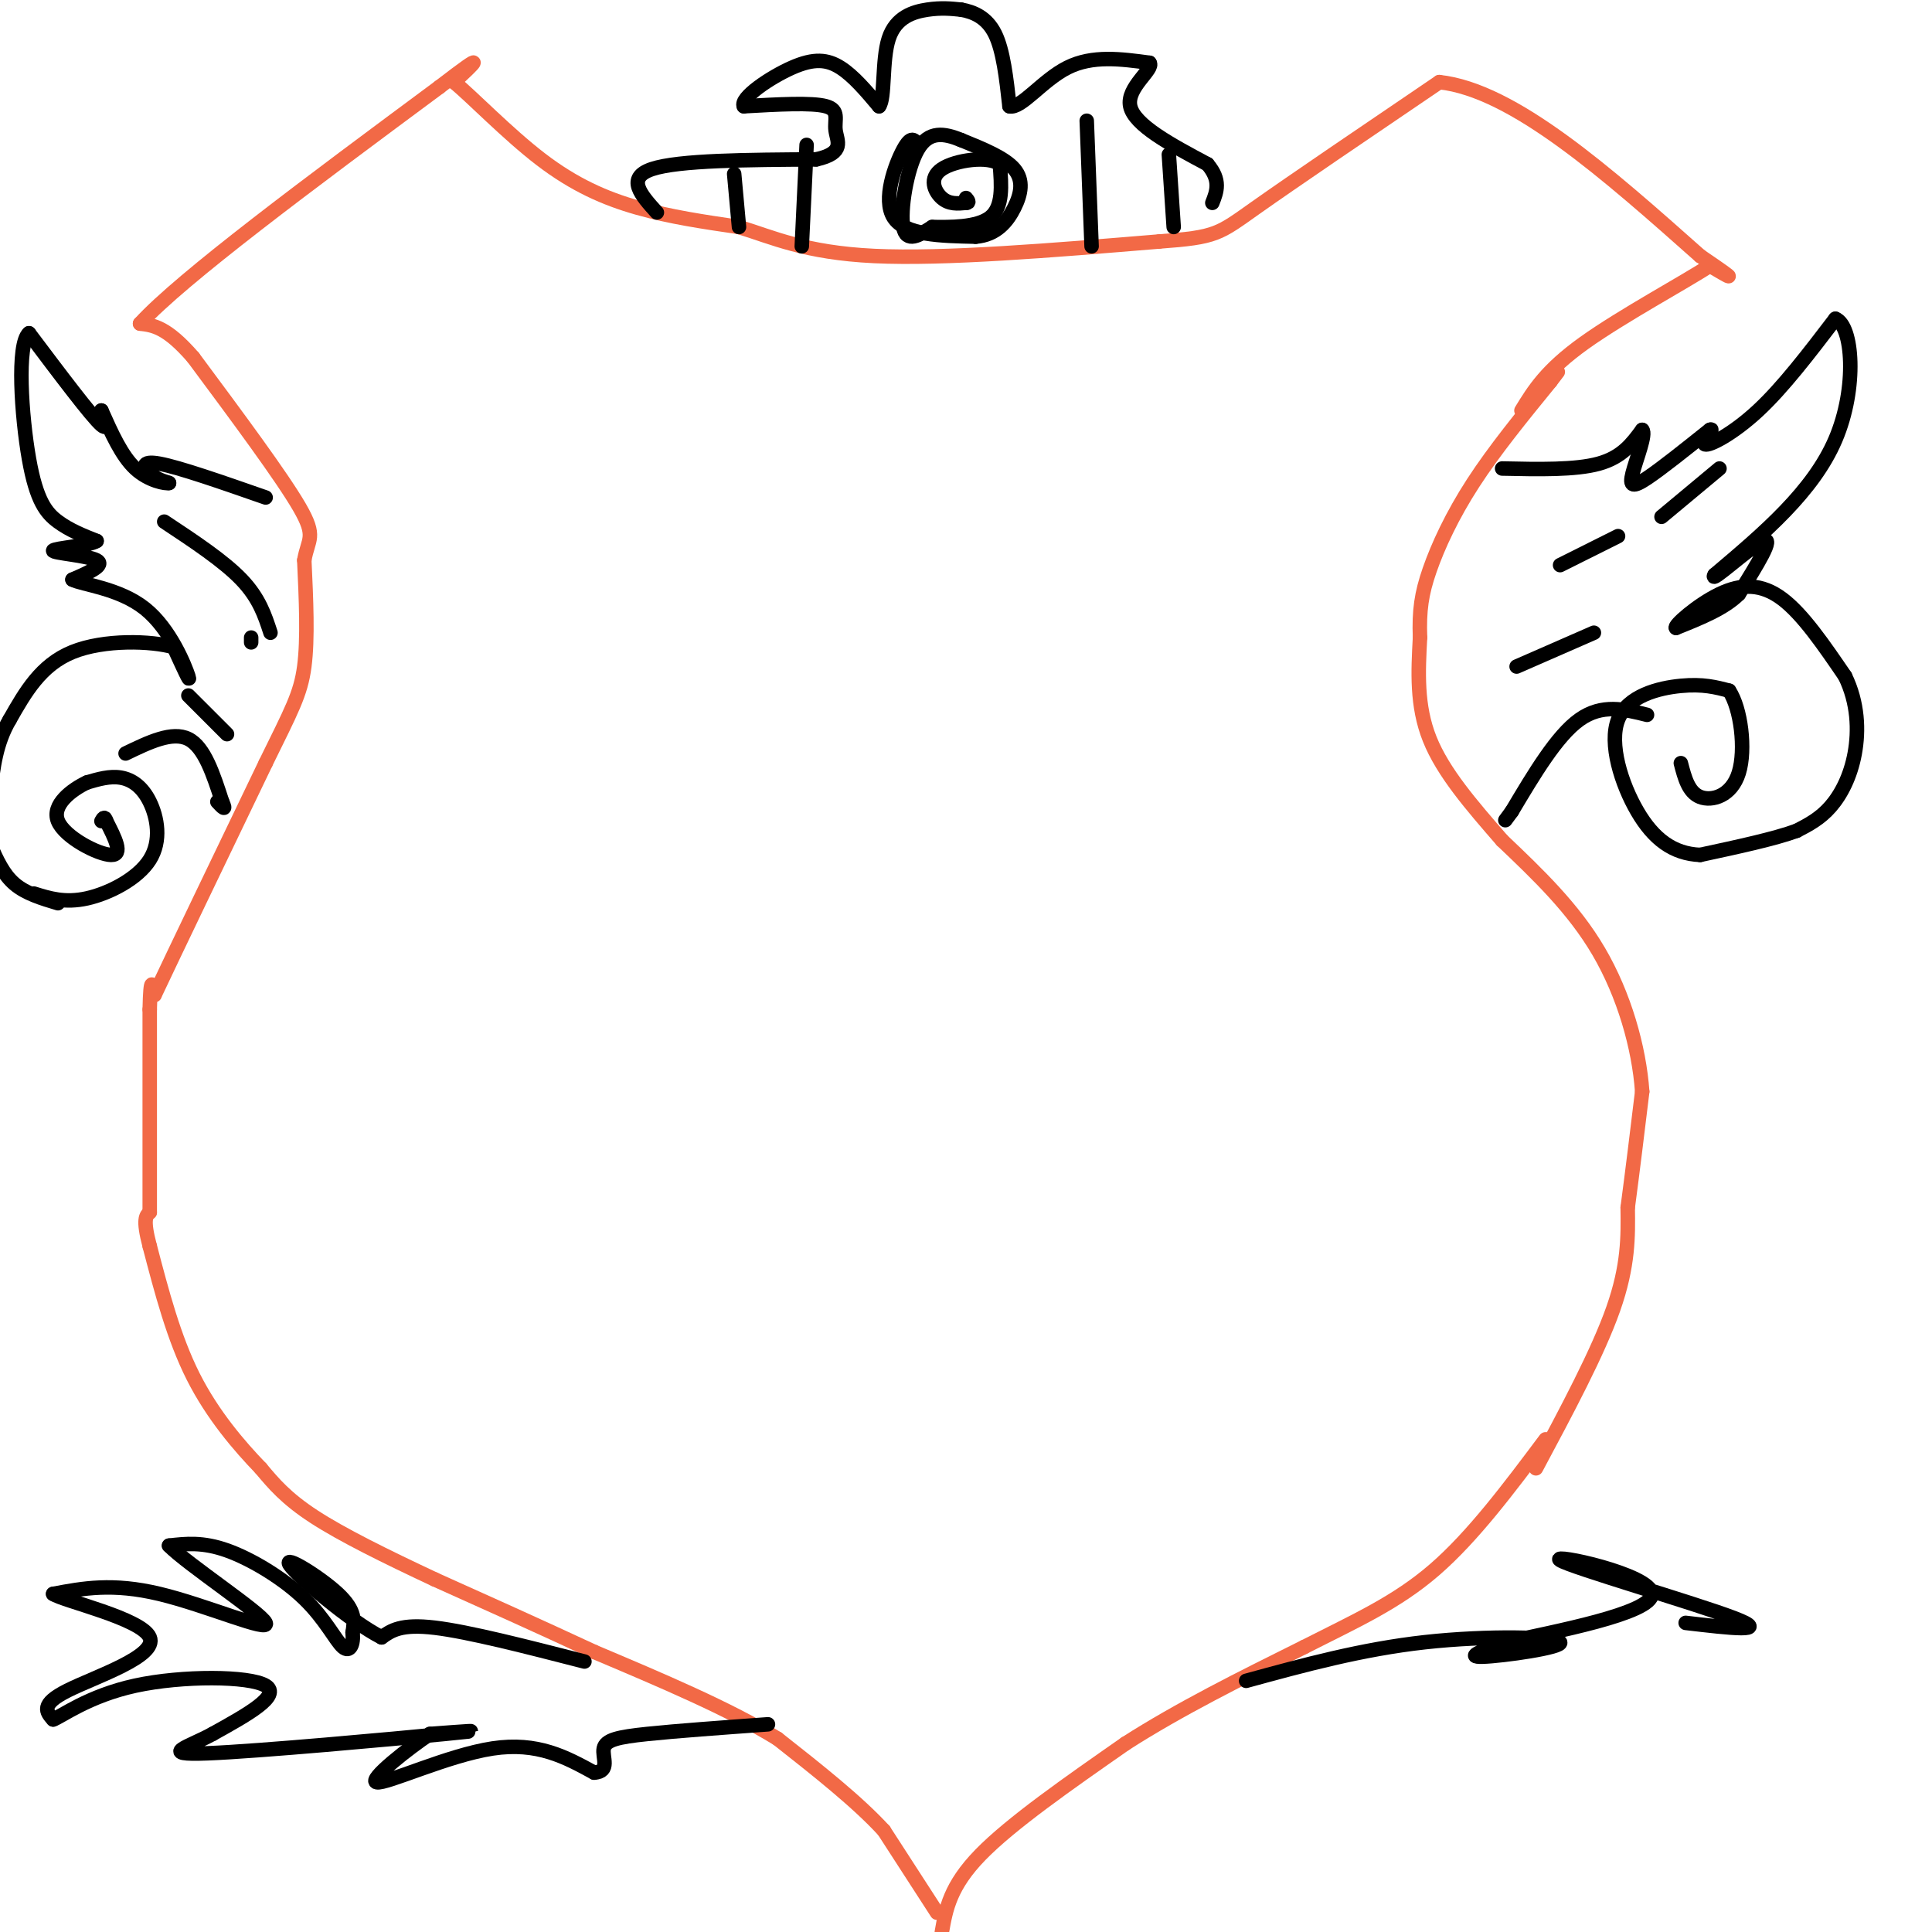 <svg viewBox='0 0 400 400' version='1.1' xmlns='http://www.w3.org/2000/svg' xmlns:xlink='http://www.w3.org/1999/xlink'><g fill='none' stroke='rgb(242,105,70)' stroke-width='3' stroke-linecap='round' stroke-linejoin='round'><path d='M194,396c0.000,0.000 -11.000,-17.000 -11,-17'/><path d='M183,379c-5.500,-6.000 -13.750,-12.500 -22,-19'/><path d='M161,360c-10.000,-6.167 -24.000,-12.083 -38,-18'/><path d='M123,342c-11.833,-5.500 -22.417,-10.250 -33,-15'/><path d='M90,327c-10.200,-4.778 -19.200,-9.222 -25,-13c-5.800,-3.778 -8.400,-6.889 -11,-10'/><path d='M54,304c-4.422,-4.578 -9.978,-11.022 -14,-19c-4.022,-7.978 -6.511,-17.489 -9,-27'/><path d='M31,258c-1.500,-5.667 -0.750,-6.333 0,-7'/><path d='M31,251c0.000,-8.167 0.000,-25.083 0,-42'/><path d='M31,209c0.167,-7.500 0.583,-5.250 1,-3'/><path d='M32,206c4.000,-8.500 13.500,-28.250 23,-48'/><path d='M55,158c5.356,-10.933 7.244,-14.267 8,-20c0.756,-5.733 0.378,-13.867 0,-22'/><path d='M63,116c0.756,-4.489 2.644,-4.711 -1,-11c-3.644,-6.289 -12.822,-18.644 -22,-31'/><path d='M40,74c-5.500,-6.333 -8.250,-6.667 -11,-7'/><path d='M29,67c8.500,-9.333 35.250,-29.167 62,-49'/><path d='M91,18c10.833,-8.333 6.917,-4.667 3,-1'/><path d='M94,17c3.595,2.917 11.083,10.708 18,16c6.917,5.292 13.262,8.083 20,10c6.738,1.917 13.869,2.958 21,4'/><path d='M153,47c6.867,2.089 13.533,5.311 28,6c14.467,0.689 36.733,-1.156 59,-3'/><path d='M240,50c11.933,-0.867 12.267,-1.533 20,-7c7.733,-5.467 22.867,-15.733 38,-26'/><path d='M298,17c15.333,1.667 34.667,18.833 54,36'/><path d='M352,53c9.333,6.333 5.667,4.167 2,2'/><path d='M354,55c-4.889,3.244 -18.111,10.356 -26,16c-7.889,5.644 -10.444,9.822 -13,14'/><path d='M195,400c0.833,-4.750 1.667,-9.500 8,-16c6.333,-6.500 18.167,-14.750 30,-23'/><path d='M233,361c11.167,-7.167 24.083,-13.583 37,-20'/><path d='M270,341c10.733,-5.467 19.067,-9.133 27,-16c7.933,-6.867 15.467,-16.933 23,-27'/><path d='M318,304c6.417,-12.000 12.833,-24.000 16,-33c3.167,-9.000 3.083,-15.000 3,-21'/><path d='M337,250c1.000,-7.500 2.000,-15.750 3,-24'/><path d='M340,226c-0.644,-9.156 -3.756,-20.044 -9,-29c-5.244,-8.956 -12.622,-15.978 -20,-23'/><path d='M311,174c-6.356,-7.311 -12.244,-14.089 -15,-21c-2.756,-6.911 -2.378,-13.956 -2,-21'/><path d='M294,132c-0.202,-5.595 0.292,-9.083 2,-14c1.708,-4.917 4.631,-11.262 9,-18c4.369,-6.738 10.185,-13.869 16,-21'/><path d='M321,79c2.667,-3.500 1.333,-1.750 0,0'/></g>
<g fill='none' stroke='rgb(0,0,0)' stroke-width='3' stroke-linecap='round' stroke-linejoin='round'><path d='M136,44c-3.250,-3.583 -6.500,-7.167 -1,-9c5.500,-1.833 19.750,-1.917 34,-2'/><path d='M169,33c6.083,-1.369 4.292,-3.792 4,-6c-0.292,-2.208 0.917,-4.202 -2,-5c-2.917,-0.798 -9.958,-0.399 -17,0'/><path d='M154,22c-0.869,-1.714 5.458,-6.000 10,-8c4.542,-2.000 7.298,-1.714 10,0c2.702,1.714 5.351,4.857 8,8'/><path d='M182,22c1.298,-1.571 0.542,-9.500 2,-14c1.458,-4.500 5.131,-5.571 8,-6c2.869,-0.429 4.935,-0.214 7,0'/><path d='M199,2c2.511,0.444 5.289,1.556 7,5c1.711,3.444 2.356,9.222 3,15'/><path d='M209,22c2.378,0.600 6.822,-5.400 12,-8c5.178,-2.600 11.089,-1.800 17,-1'/><path d='M238,13c1.044,1.311 -4.844,5.089 -4,9c0.844,3.911 8.422,7.956 16,12'/><path d='M250,34c2.833,3.333 1.917,5.667 1,8'/><path d='M55,103c-8.978,-3.133 -17.956,-6.267 -22,-7c-4.044,-0.733 -3.156,0.933 -2,2c1.156,1.067 2.578,1.533 4,2'/><path d='M35,100c-0.622,0.178 -4.178,-0.378 -7,-3c-2.822,-2.622 -4.911,-7.311 -7,-12'/><path d='M21,85c-0.422,-0.356 2.022,4.756 0,3c-2.022,-1.756 -8.511,-10.378 -15,-19'/><path d='M6,69c-2.583,2.214 -1.542,17.250 0,26c1.542,8.750 3.583,11.214 6,13c2.417,1.786 5.208,2.893 8,4'/><path d='M20,112c-1.393,1.000 -8.875,1.500 -9,2c-0.125,0.500 7.107,1.000 9,2c1.893,1.000 -1.554,2.500 -5,4'/><path d='M15,120c2.048,1.071 9.667,1.750 15,6c5.333,4.250 8.381,12.071 9,14c0.619,1.929 -1.190,-2.036 -3,-6'/><path d='M36,134c-4.556,-1.333 -14.444,-1.667 -21,1c-6.556,2.667 -9.778,8.333 -13,14'/><path d='M2,149c-2.833,4.833 -3.417,9.917 -4,15'/><path d='M-2,175c1.333,3.000 2.667,6.000 5,8c2.333,2.000 5.667,3.000 9,4'/><path d='M7,185c3.214,1.006 6.427,2.013 11,1c4.573,-1.013 10.504,-4.045 13,-8c2.496,-3.955 1.557,-8.834 0,-12c-1.557,-3.166 -3.730,-4.619 -6,-5c-2.270,-0.381 -4.635,0.309 -7,1'/><path d='M18,162c-3.107,1.464 -7.375,4.625 -6,8c1.375,3.375 8.393,6.964 11,7c2.607,0.036 0.804,-3.482 -1,-7'/><path d='M22,170c-0.333,-1.167 -0.667,-0.583 -1,0'/><path d='M26,156c4.833,-2.333 9.667,-4.667 13,-3c3.333,1.667 5.167,7.333 7,13'/><path d='M46,166c1.000,2.167 0.000,1.083 -1,0'/><path d='M39,144c0.000,0.000 8.000,8.000 8,8'/><path d='M34,108c6.167,4.083 12.333,8.167 16,12c3.667,3.833 4.833,7.417 6,11'/><path d='M52,132c0.000,0.000 0.000,1.000 0,1'/><path d='M311,97c7.583,0.167 15.167,0.333 20,-1c4.833,-1.333 6.917,-4.167 9,-7'/><path d='M340,89c0.917,0.774 -1.292,6.208 -2,9c-0.708,2.792 0.083,2.940 3,1c2.917,-1.940 7.958,-5.970 13,-10'/><path d='M354,89c1.321,-0.679 -1.875,2.625 -1,3c0.875,0.375 5.821,-2.179 11,-7c5.179,-4.821 10.589,-11.911 16,-19'/><path d='M380,66c3.600,1.356 4.600,14.244 0,25c-4.600,10.756 -14.800,19.378 -25,28'/><path d='M355,119c-1.444,2.311 7.444,-5.911 10,-7c2.556,-1.089 -1.222,4.956 -5,11'/><path d='M360,123c-3.000,3.000 -8.000,5.000 -13,7'/><path d='M347,130c-0.595,-0.369 4.417,-4.792 9,-7c4.583,-2.208 8.738,-2.202 13,1c4.262,3.202 8.631,9.601 13,16'/><path d='M382,140c2.679,5.500 2.875,11.250 2,16c-0.875,4.750 -2.821,8.500 -5,11c-2.179,2.500 -4.589,3.750 -7,5'/><path d='M372,172c-4.500,1.667 -12.250,3.333 -20,5'/><path d='M352,177c-5.620,-0.228 -9.671,-3.298 -13,-9c-3.329,-5.702 -5.935,-14.035 -4,-19c1.935,-4.965 8.410,-6.561 13,-7c4.590,-0.439 7.295,0.281 10,1'/><path d='M358,143c2.429,3.619 3.500,12.167 2,17c-1.500,4.833 -5.571,5.952 -8,5c-2.429,-0.952 -3.214,-3.976 -4,-7'/><path d='M341,148c-4.667,-1.167 -9.333,-2.333 -14,1c-4.667,3.333 -9.333,11.167 -14,19'/><path d='M313,168c-2.333,3.167 -1.167,1.583 0,0'/><path d='M314,138c0.000,0.000 16.000,-7.000 16,-7'/><path d='M323,117c0.000,0.000 12.000,-6.000 12,-6'/><path d='M344,107c0.000,0.000 12.000,-10.000 12,-10'/><path d='M190,30c-0.667,-1.044 -1.333,-2.089 -3,1c-1.667,3.089 -4.333,10.311 -2,14c2.333,3.689 9.667,3.844 17,4'/><path d='M202,49c4.310,-0.333 6.583,-3.167 8,-6c1.417,-2.833 1.976,-5.667 0,-8c-1.976,-2.333 -6.488,-4.167 -11,-6'/><path d='M199,29c-3.488,-1.429 -6.708,-2.000 -9,2c-2.292,4.000 -3.655,12.571 -3,16c0.655,3.429 3.327,1.714 6,0'/><path d='M193,47c3.511,0.044 9.289,0.156 12,-2c2.711,-2.156 2.356,-6.578 2,-11'/><path d='M207,34c-2.345,-1.821 -9.208,-0.875 -12,1c-2.792,1.875 -1.512,4.679 0,6c1.512,1.321 3.256,1.161 5,1'/><path d='M200,42c0.833,0.000 0.417,-0.500 0,-1'/><path d='M152,36c0.000,0.000 1.000,11.000 1,11'/><path d='M167,30c0.000,0.000 -1.000,21.000 -1,21'/><path d='M225,25c0.000,0.000 1.000,26.000 1,26'/><path d='M242,32c0.000,0.000 1.000,15.000 1,15'/><path d='M121,344c-12.000,-3.083 -24.000,-6.167 -31,-7c-7.000,-0.833 -9.000,0.583 -11,2'/><path d='M79,339c-6.560,-3.345 -17.458,-12.708 -19,-15c-1.542,-2.292 6.274,2.488 10,6c3.726,3.512 3.363,5.756 3,8'/><path d='M73,338c0.279,2.367 -0.523,4.284 -2,3c-1.477,-1.284 -3.628,-5.769 -8,-10c-4.372,-4.231 -10.963,-8.209 -16,-10c-5.037,-1.791 -8.518,-1.396 -12,-1'/><path d='M35,320c3.714,3.821 19.000,13.875 20,16c1.000,2.125 -12.286,-3.679 -22,-6c-9.714,-2.321 -15.857,-1.161 -22,0'/><path d='M11,330c2.095,1.452 18.333,5.083 20,9c1.667,3.917 -11.238,8.119 -17,11c-5.762,2.881 -4.381,4.440 -3,6'/><path d='M11,356c1.643,-0.536 7.250,-4.875 17,-7c9.750,-2.125 23.643,-2.036 27,0c3.357,2.036 -3.821,6.018 -11,10'/><path d='M44,359c-4.881,2.690 -11.583,4.417 -1,4c10.583,-0.417 38.452,-2.976 49,-4c10.548,-1.024 3.774,-0.512 -3,0'/><path d='M89,359c-4.131,2.738 -12.958,9.583 -11,10c1.958,0.417 14.702,-5.595 24,-7c9.298,-1.405 15.149,1.798 21,5'/><path d='M123,367c3.464,-0.202 1.625,-3.208 2,-5c0.375,-1.792 2.964,-2.369 9,-3c6.036,-0.631 15.518,-1.315 25,-2'/><path d='M258,348c11.964,-3.274 23.929,-6.548 37,-8c13.071,-1.452 27.250,-1.083 28,0c0.750,1.083 -11.929,2.881 -16,3c-4.071,0.119 0.464,-1.440 5,-3'/><path d='M312,340c9.325,-2.116 30.139,-5.907 30,-10c-0.139,-4.093 -21.230,-8.486 -19,-7c2.230,1.486 27.780,8.853 36,12c8.220,3.147 -0.890,2.073 -10,1'/></g>
</svg>